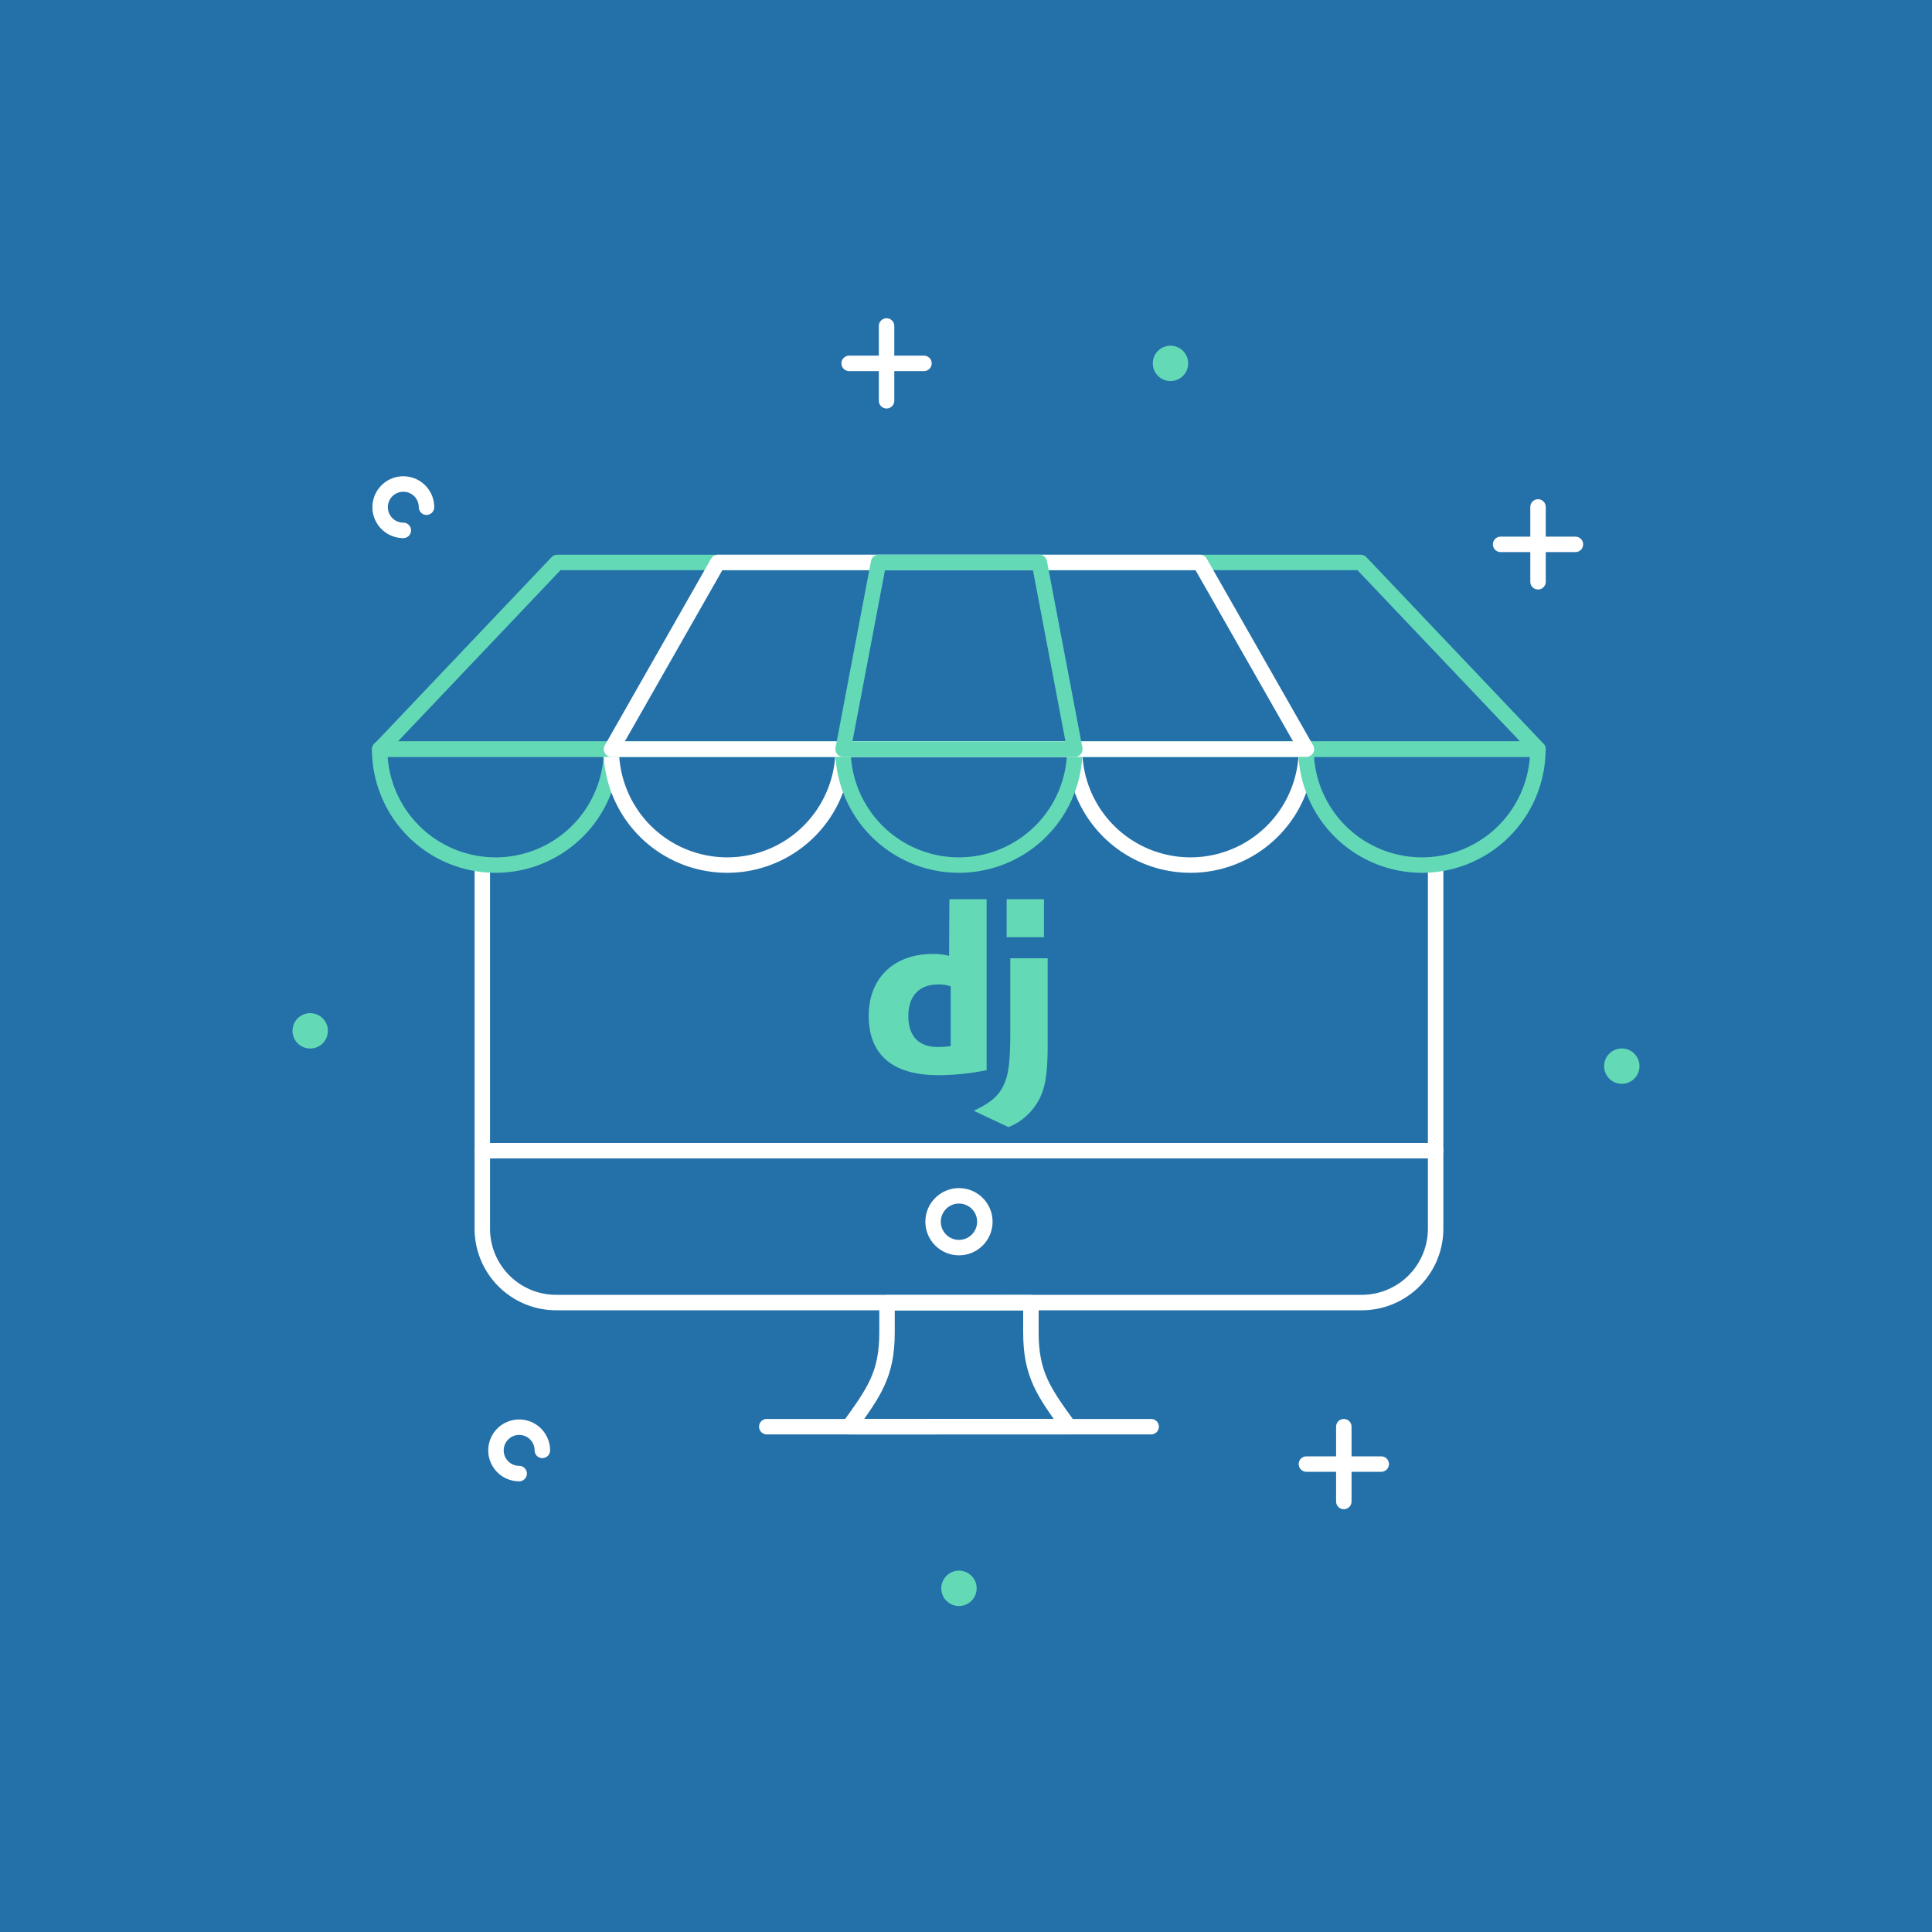 <svg id="Layer_1" data-name="Layer 1" xmlns="http://www.w3.org/2000/svg" viewBox="0 0 250 250"><defs><style>.cls-1{fill:#2470a9;}.cls-2,.cls-3{fill:none;stroke-linecap:round;stroke-linejoin:round;stroke-width:2px;}.cls-2{stroke:#fff;}.cls-3{stroke:#63d9b6;}.cls-4{fill:#63d9b6;}</style></defs><rect class="cls-1" width="250" height="250"/><path class="cls-2" d="M185.77,111.92V159a9.56,9.56,0,0,1-9.55,9.55H72A9.56,9.56,0,0,1,62.41,159v-47.1"/><line class="cls-2" x1="62.41" y1="148.9" x2="185.77" y2="148.9"/><circle class="cls-2" cx="124.09" cy="158.09" r="3.35"/><path class="cls-2" d="M133.4,168.57v3.87c0,5.45,1.71,7.75,4.9,12.17H109.88c3.18-4.42,4.9-6.72,4.9-12.17v-3.87Z"/><line class="cls-2" x1="99.22" y1="184.61" x2="148.96" y2="184.61"/><path class="cls-2" d="M169.05,96.94a15,15,0,0,1-30,0Z"/><path class="cls-3" d="M79.13,96.94a15,15,0,0,1-30,0Z"/><path class="cls-2" d="M109.1,96.94a15,15,0,0,1-30,0Z"/><path class="cls-3" d="M139.08,96.94a15,15,0,0,1-30,0Z"/><path class="cls-3" d="M199,96.94a15,15,0,0,1-30,0Z"/><polygon class="cls-3" points="199.02 96.94 176.08 72.78 124.09 72.78 72.1 72.78 49.16 96.94 199.02 96.94"/><polygon class="cls-2" points="169.05 96.94 155.28 72.78 124.09 72.78 92.89 72.78 79.13 96.94 169.05 96.94"/><polygon class="cls-3" points="139.08 96.94 134.49 72.78 124.09 72.78 113.69 72.78 109.1 96.94 139.08 96.94"/><path class="cls-2" d="M67.18,190.68a3,3,0,1,1,3-3"/><path class="cls-2" d="M52.19,68.63a3,3,0,1,1,3-3"/><line class="cls-2" x1="173.89" y1="184.61" x2="173.89" y2="194.29"/><line class="cls-2" x1="178.73" y1="189.45" x2="169.05" y2="189.45"/><line class="cls-2" x1="114.72" y1="42.18" x2="114.72" y2="51.86"/><line class="cls-2" x1="119.56" y1="47.02" x2="109.88" y2="47.02"/><line class="cls-2" x1="199.02" y1="65.6" x2="199.02" y2="75.28"/><line class="cls-2" x1="203.86" y1="70.44" x2="194.18" y2="70.44"/><circle class="cls-4" cx="124.09" cy="205.53" r="2.29"/><circle class="cls-4" cx="209.86" cy="137.96" r="2.29"/><circle class="cls-4" cx="151.46" cy="47.02" r="2.29"/><circle class="cls-4" cx="40.14" cy="133.39" r="2.29"/><path class="cls-4" d="M122.85,116.36h4.82v22.12a31.69,31.69,0,0,1-6.26.65c-5.89,0-9-2.64-9-7.69,0-4.88,3.26-8,8.3-8a7.65,7.65,0,0,1,2.1.25Zm.17,11.27a5,5,0,0,0-1.63-.24c-2.44,0-3.85,1.49-3.85,4.09s1.35,4,3.82,4a11.75,11.75,0,0,0,1.66-.12Z"/><path class="cls-4" d="M135.57,124v11.08c0,3.81-.29,5.65-1.13,7.23a7.68,7.68,0,0,1-3.94,3.54L126,143.73c2.13-1,3.16-1.87,3.82-3.2s.91-2.95.91-7.11V124Z"/><path class="cls-4" d="M130.26,116.36h4.83v4.91h-4.83v-4.91Z"/></svg>